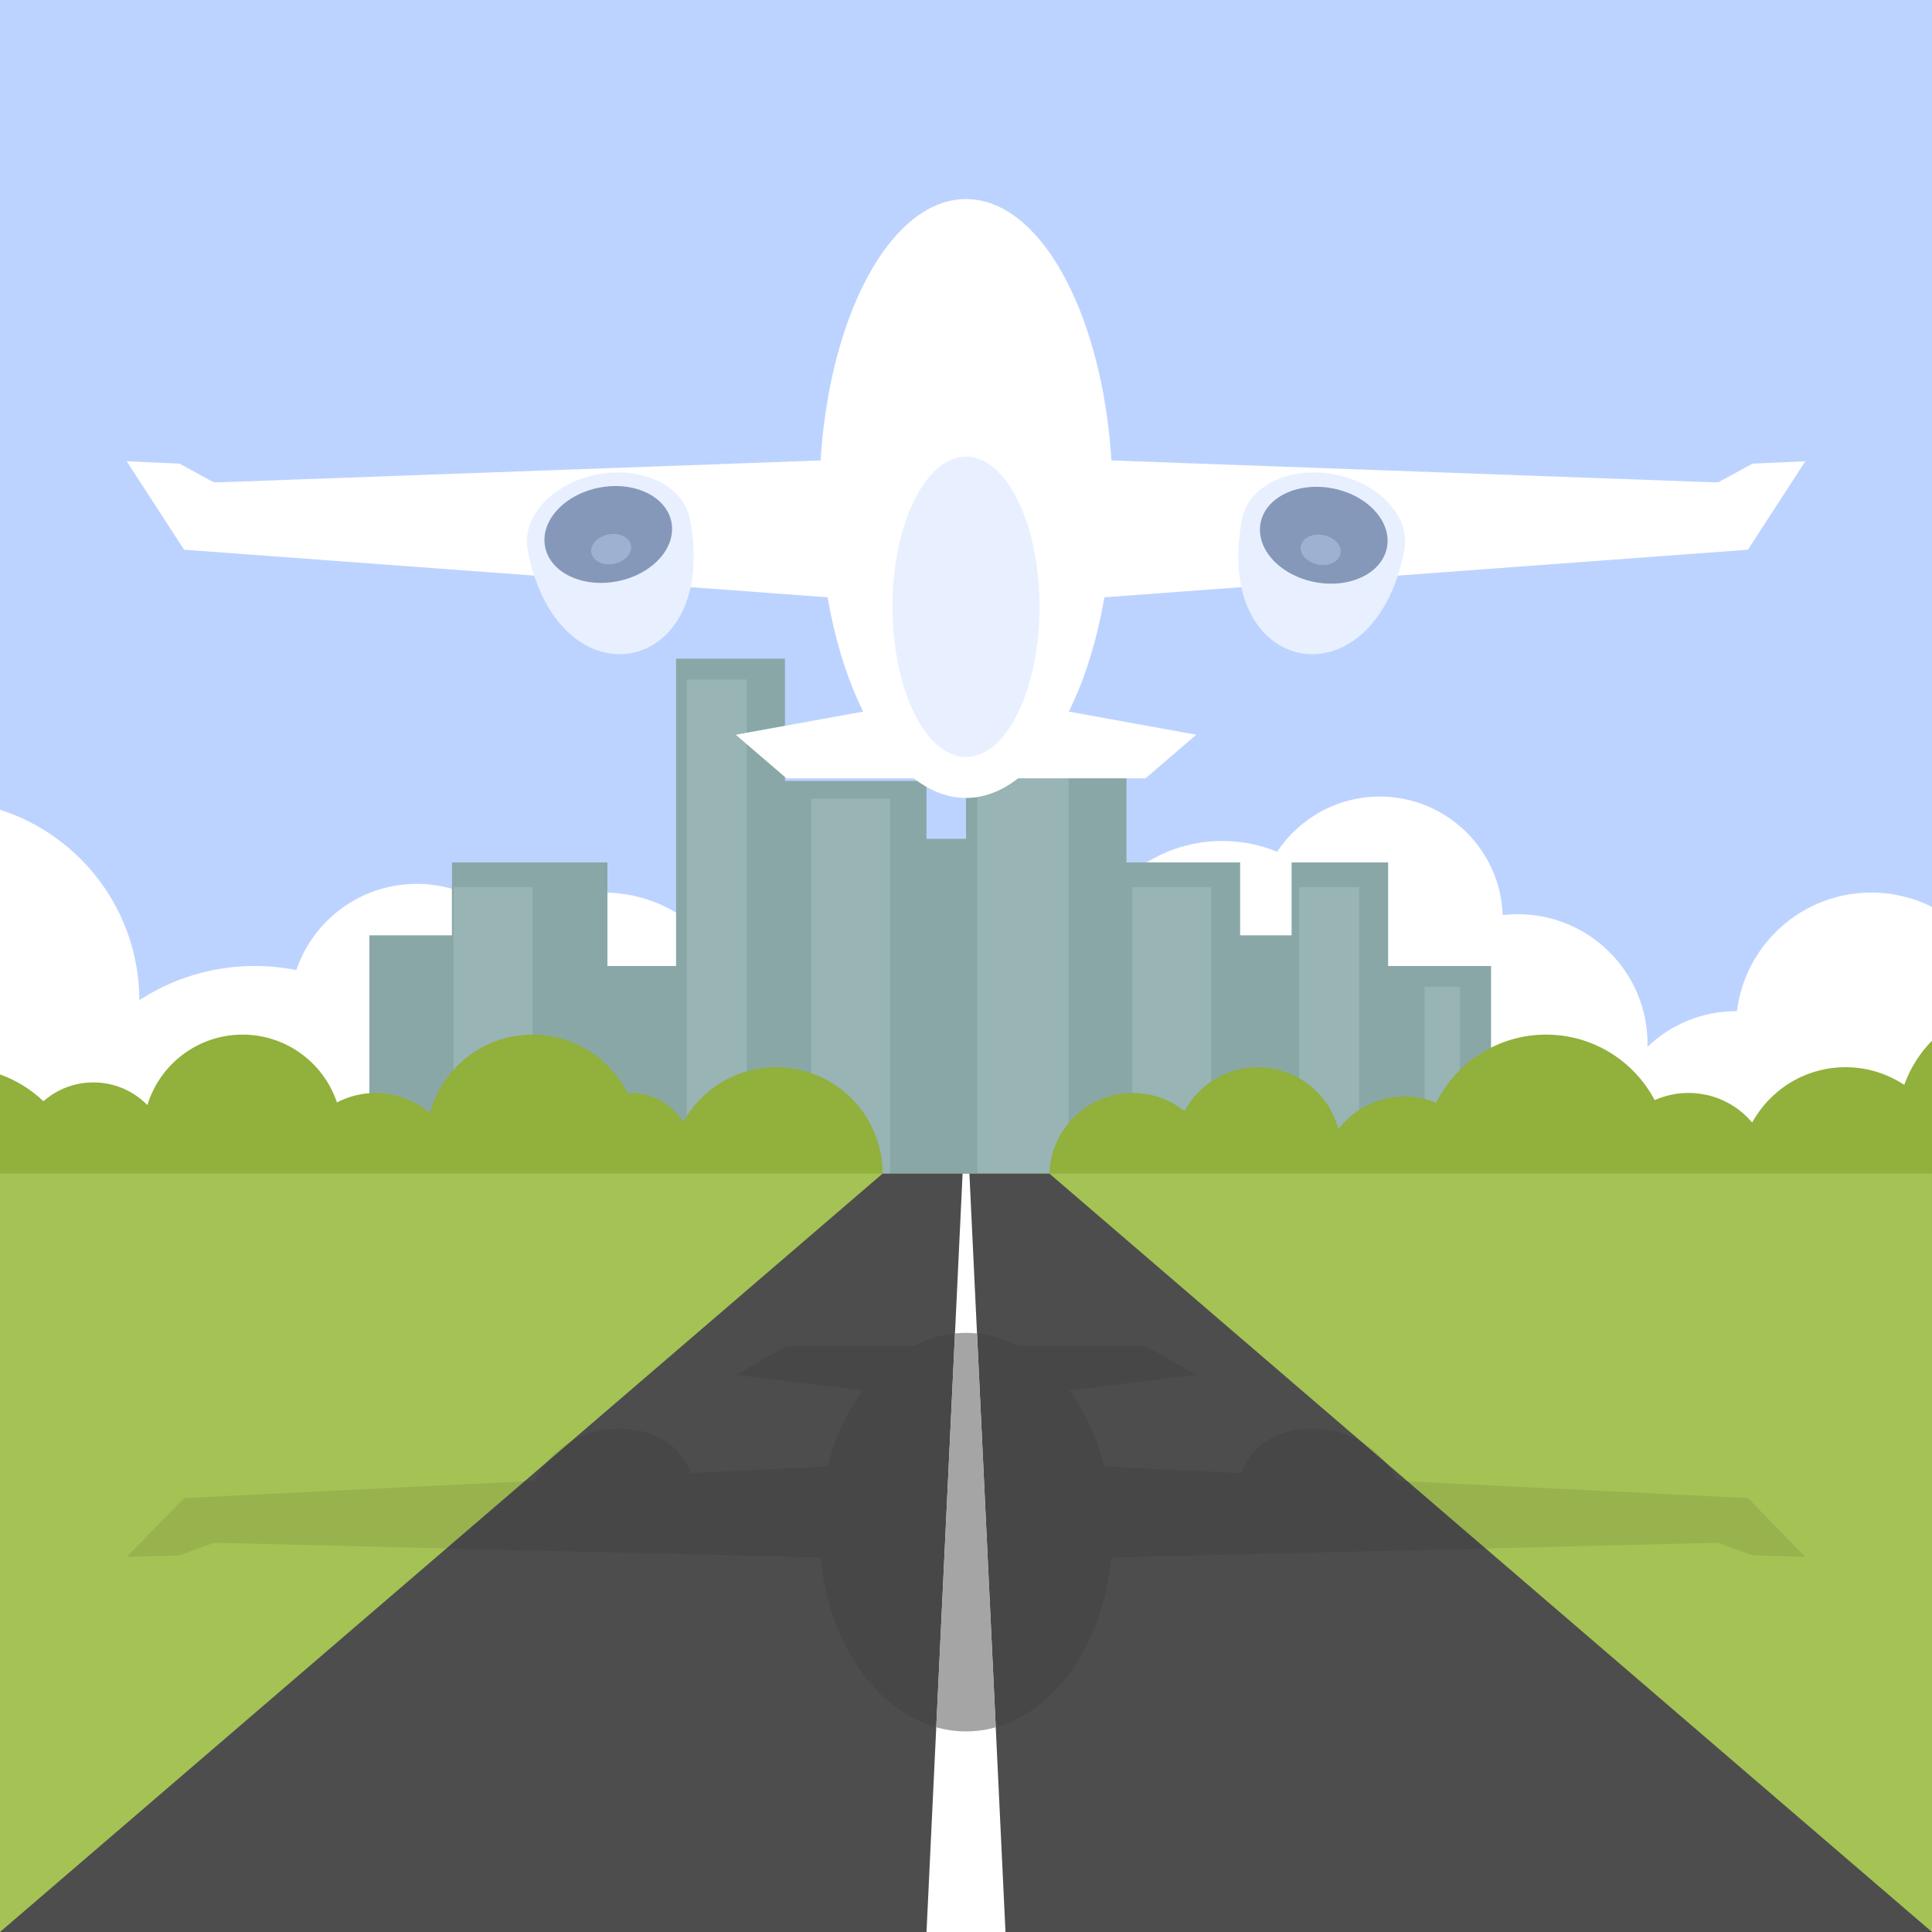 <?xml version="1.0" encoding="UTF-8" standalone="no"?>
<!-- Generator: Adobe Illustrator 14.0.0, SVG Export Plug-In . SVG Version: 6.00 Build 43363)  -->

<svg
   version="1.1"
   id="Layer"
   x="0px"
   y="0px"
   width="500px"
   height="500px"
   viewBox="0 0 500 500"
   enable-background="new 0 0 500 500"
   xml:space="preserve"
   sodipodi:docname="airport03.svg"
   inkscape:version="1.1.1 (3bf5ae0, 2021-09-20)"
   xmlns:inkscape="http://www.inkscape.org/namespaces/inkscape"
   xmlns:sodipodi="http://sodipodi.sourceforge.net/DTD/sodipodi-0.dtd"
   xmlns="http://www.w3.org/2000/svg"
   xmlns:svg="http://www.w3.org/2000/svg"><rect x="0" y="0" width="500" height="500" fill="#333333" stroke="none"/><defs
   id="defs1063">
	
	
	
	
	
	
	
	
	
	
	
	
	
	
	
	
	
</defs><sodipodi:namedview
   id="namedview1061"
   pagecolor="#ffffff"
   bordercolor="#666666"
   borderopacity="1.0"
   inkscape:pageshadow="2"
   inkscape:pageopacity="0.0"
   inkscape:pagecheckerboard="0"
   showgrid="false"
   inkscape:zoom="0.39173716"
   inkscape:cx="2.5527321"
   inkscape:cy="39.567347"
   inkscape:window-width="1280"
   inkscape:window-height="975"
   inkscape:window-x="0"
   inkscape:window-y="25"
   inkscape:window-maximized="1"
   inkscape:current-layer="Layer" />


<g
   id="g28624"><rect
     fill-rule="evenodd"
     clip-rule="evenodd"
     fill="#bdd3ff"
     width="499.998"
     height="500"
     id="rect974"
     x="0"
     y="0" /><path
     fill-rule="evenodd"
     clip-rule="evenodd"
     fill="#ffffff"
     d="m 499.998,234.707 v 62.659 c -4.724,2.374 -10.059,3.712 -15.706,3.712 -0.9,0 -1.794,-0.034 -2.677,-0.101 -2.943,15.191 -16.313,26.663 -32.365,26.663 -18.209,0 -32.971,-14.761 -32.971,-32.97 0,-0.175 0.005,-0.346 0.008,-0.519 -6.054,5.923 -14.338,9.577 -23.476,9.577 -18.538,0 -33.567,-15.03 -33.567,-33.566 0,-0.142 0.005,-0.28 0.006,-0.422 -0.717,0.049 -1.439,0.075 -2.167,0.075 -2.147,0 -4.243,-0.215 -6.271,-0.619 -5.602,13.525 -18.926,23.041 -34.475,23.041 -20.6,0 -37.298,-16.698 -37.298,-37.299 0,-20.598 16.698,-37.298 37.298,-37.298 5.023,0 9.812,0.995 14.185,2.795 5.698,-8.608 15.465,-14.286 26.562,-14.286 17.192,0 31.198,13.63 31.81,30.674 1.286,-0.15 2.593,-0.229 3.919,-0.229 18.538,0 33.566,15.027 33.566,33.567 0,0.257 -0.005,0.516 -0.01,0.771 5.929,-5.715 13.994,-9.233 22.882,-9.233 l 0.267,0.003 c 2.136,-17.308 16.89,-30.708 34.775,-30.708 5.646,0.003 10.981,1.339 15.705,3.713 z M 0,308.431 V 209.56 c 20.875,6.682 36,26.215 36.061,49.294 8.601,-5.599 18.865,-8.854 29.893,-8.854 3.669,0 7.255,0.363 10.722,1.051 4.428,-12.976 16.724,-22.308 31.199,-22.308 9.798,0 18.596,4.277 24.633,11.065 6.37,-5.493 14.663,-8.812 23.733,-8.812 20.084,0 36.366,16.282 36.366,36.365 0,20.087 -16.282,36.368 -36.366,36.368 -12.116,0 -22.847,-5.927 -29.455,-15.036 -2.258,1.585 -4.724,2.895 -7.348,3.877 0.905,3.955 1.384,8.07 1.384,12.299 0,30.303 -24.565,54.868 -54.868,54.868 -30.303,0 -54.869,-24.565 -54.869,-54.868 0,-0.507 0.007,-1.01 0.021,-1.51 -3.457,2.105 -7.179,3.815 -11.106,5.072 z"
     id="path976" /><polygon
     fill-rule="evenodd"
     clip-rule="evenodd"
     fill="#8aa7a8"
     points="116.96,223.191 157.202,223.191 157.202,250 174.964,250 174.964,170.46 203.146,170.46 203.146,202.099 239.78,202.099 239.78,217.085 250,217.085 250,187.667 291.527,187.667 291.527,223.191 320.945,223.191 320.945,242.063 334.267,242.063 334.267,223.191 359.244,223.191 359.244,250 385.888,250 385.888,344.749 359.244,344.749 359.244,364.177 334.267,364.177 334.267,356.716 301.746,356.716 301.746,337.844 291.527,337.844 291.527,349.189 250,349.189 250,337.844 239.78,337.844 222.145,337.844 203.146,337.844 187.175,337.844 187.175,346.97 157.202,346.97 157.202,349.189 138.33,349.189 116.96,349.189 95.59,349.189 95.59,242.063 116.96,242.063 "
     id="polygon978" /><path
     fill-rule="evenodd"
     clip-rule="evenodd"
     fill="#98b4b5"
     d="m 117.376,229.574 h 20.439 v 88.116 h -20.439 z m 251.305,25.811 h 9.158 v 58.143 h -9.158 z m -32.47,-25.811 h 15.542 v 83.953 h -15.542 z m -22.759,0 h -20.438 v 77.015 h 20.438 z M 252.951,193.08 h 23.591 v 124.61 h -23.591 z m -43.016,13.598 h 20.439 v 102.964 h -20.439 z m -32.194,-30.806 h 15.542 v 149.034 h -15.542 z"
     id="path980" /><path
     fill-rule="evenodd"
     clip-rule="evenodd"
     fill="#91b03c"
     d="m 499.998,269.321 v 50.45 c -4.995,6.955 -13.153,11.488 -22.372,11.488 -10.097,0 -18.922,-5.435 -23.714,-13.538 -3.942,5.001 -10.056,8.21 -16.917,8.21 -5.15,0 -9.879,-1.81 -13.585,-4.826 -5.798,6.246 -14.077,10.154 -23.271,10.154 -8.896,0 -16.934,-3.658 -22.697,-9.552 -3.761,3.206 -8.636,5.144 -13.964,5.144 -9.996,0 -18.398,-6.809 -20.828,-16.042 -3.936,5.143 -10.136,8.462 -17.111,8.462 -5.081,0 -9.748,-1.761 -13.432,-4.702 -3.631,6.764 -10.771,11.362 -18.984,11.362 -11.896,0 -21.536,-9.643 -21.536,-21.537 0,-11.894 9.641,-21.536 21.536,-21.536 5.08,0 9.748,1.759 13.43,4.702 3.633,-6.764 10.771,-11.363 18.986,-11.363 9.994,0 18.397,6.811 20.827,16.041 3.937,-5.144 10.136,-8.459 17.112,-8.459 2.908,0 5.682,0.576 8.213,1.622 5.195,-10.454 15.981,-17.641 28.448,-17.641 12.191,0 22.774,6.874 28.096,16.955 2.676,-1.192 5.64,-1.857 8.76,-1.857 6.606,0 12.519,2.977 16.47,7.662 4.676,-8.535 13.742,-14.323 24.161,-14.323 5.614,0 10.836,1.683 15.19,4.569 1.558,-4.329 4.03,-8.221 7.182,-11.445 z M 0,337.844 V 278.05 c 4.237,1.518 8.057,3.911 11.243,6.96 3.448,-3.039 7.974,-4.882 12.931,-4.882 5.473,0 10.418,2.246 13.971,5.866 3.218,-10.554 13.03,-18.233 24.637,-18.233 11.356,0 20.995,7.352 24.42,17.554 2.987,-1.567 6.386,-2.456 9.994,-2.456 5.371,0 10.284,1.968 14.056,5.22 3.17,-11.705 13.866,-20.317 26.574,-20.317 10.742,0 20.045,6.154 24.584,15.128 0.313,-0.021 0.629,-0.03 0.947,-0.03 5.685,0 10.669,3.011 13.441,7.525 4.698,-8.461 13.721,-14.187 24.083,-14.187 15.205,0 27.532,12.327 27.532,27.532 0,15.205 -12.327,27.53 -27.532,27.53 -12.993,0 -23.883,-9.002 -26.777,-21.108 -2.816,2.627 -6.593,4.234 -10.747,4.234 -1.733,0 -3.401,-0.28 -4.959,-0.798 -5.044,5.666 -12.391,9.236 -20.571,9.236 -8.389,0 -15.901,-3.754 -20.95,-9.673 -3.356,7.53 -10.905,12.78 -19.68,12.78 -8.34,0 -15.571,-4.741 -19.15,-11.673 -4.272,3.147 -9.551,5.011 -15.265,5.011 -8.697,0 -16.388,-4.312 -21.05,-10.914 -3.195,6.467 -9.856,10.916 -17.557,10.916 -1.719,0 -3.388,-0.225 -4.977,-0.641 C 16.006,327.563 8.927,334.646 0,337.844 Z"
     id="path982" /><rect
     y="303.729"
     fill-rule="evenodd"
     clip-rule="evenodd"
     fill="#a5c255"
     width="499.998"
     height="196.271"
     id="rect984"
     x="0" /><path
     fill-rule="evenodd"
     clip-rule="evenodd"
     fill="#4d4d4d"
     d="M 228.413,303.729 0,500 c 166.666,0 333.333,0 499.998,0 L 271.587,303.729 c -14.392,0 -28.782,0 -43.174,0 z"
     id="path988" /><path
     fill-rule="evenodd"
     clip-rule="evenodd"
     fill="#ffffff"
     d="M 249.118,303.729 239.78,500 c 6.813,0 13.625,0 20.439,0 l -9.338,-196.271 c -0.588,0 -1.176,0 -1.763,0 z"
     id="path992" /><path
     fill-rule="evenodd"
     clip-rule="evenodd"
     fill="#b3b3b3"
     d="m 247.149,345.09 -4.848,101.928 c 2.486,0.697 5.059,1.065 7.699,1.065 2.638,0 5.212,-0.368 7.698,-1.065 L 252.85,345.09 c -0.942,-0.095 -1.892,-0.143 -2.851,-0.143 -0.959,0 -1.909,0.048 -2.85,0.143 z"
     id="path994" /><path
     fill-rule="evenodd"
     clip-rule="evenodd"
     fill="#ffffff"
     d="m 250,206.506 c 20.898,0 37.942,-34.811 37.942,-77.491 0,-42.681 -17.044,-77.491 -37.942,-77.491 -20.898,0 -37.942,34.811 -37.942,77.491 0,42.681 17.044,77.491 37.942,77.491 z"
     id="path996" /><path
     fill-rule="evenodd"
     clip-rule="evenodd"
     fill="#ffffff"
     d="M 239.561,118.174 57.277,124.8 h -2.008 l -8.833,-4.818 -13.65,-0.602 14.855,22.886 195.533,14.455 z m 20.878,0 182.282,6.625 h 2.008 l 8.833,-4.818 13.651,-0.602 -14.855,22.886 -195.533,14.455 z"
     id="path998" /><path
     fill-rule="evenodd"
     clip-rule="evenodd"
     fill="#e8f0ff"
     d="m 250,195.906 c 10.481,0 19.031,-17.459 19.031,-38.866 0,-21.407 -8.55,-38.866 -19.031,-38.866 -10.481,0 -19.031,17.459 -19.031,38.866 0,21.407 8.55,38.866 19.031,38.866 z"
     id="path1000" /><path
     fill-rule="evenodd"
     clip-rule="evenodd"
     fill="#ffffff"
     d="m 229.146,183.12 -38.746,7.026 13.149,11.281 h 36.537 z m 41.707,0 38.747,7.026 -13.15,11.281 h -36.536 z"
     id="path1002" /><g
     id="g1010">
		<path
   fill-rule="evenodd"
   clip-rule="evenodd"
   fill="#e8f0ff"
   d="m 154.495,122.801 c 11.587,-2.273 22.347,2.844 24.03,11.43 8.015,40.86 -33.947,49.09 -41.961,8.23 -1.686,-8.585 6.342,-17.387 17.931,-19.66 z"
   id="path1004" />
		
			<ellipse
   transform="matrix(-0.193,-0.981,0.981,-0.193,52.107,319.572)"
   fill-rule="evenodd"
   clip-rule="evenodd"
   fill="#8698ba"
   cx="157.545"
   cy="138.346"
   rx="12.346"
   ry="16.663"
   id="ellipse1006" />
		
			<ellipse
   transform="matrix(-0.193,-0.981,0.981,-0.193,49.27,324.828)"
   fill-rule="evenodd"
   clip-rule="evenodd"
   fill="#9fb1d1"
   cx="158.289"
   cy="142.142"
   rx="3.868"
   ry="5.219"
   id="ellipse1008" />
	</g><g
     id="g1018">
		<path
   fill-rule="evenodd"
   clip-rule="evenodd"
   fill="#e8f0ff"
   d="m 345.504,122.801 c -11.589,-2.273 -22.346,2.844 -24.029,11.43 -8.016,40.86 33.946,49.09 41.962,8.23 1.683,-8.585 -6.345,-17.387 -17.933,-19.66 z"
   id="path1012" />
		
			<ellipse
   transform="matrix(0.193,-0.981,0.981,0.193,140.778,447.768)"
   fill-rule="evenodd"
   clip-rule="evenodd"
   fill="#8698ba"
   cx="342.456"
   cy="138.346"
   rx="12.346"
   ry="16.663"
   id="ellipse1014" />
		
			<ellipse
   transform="matrix(0.193,-0.981,0.981,0.193,136.403,450.068)"
   fill-rule="evenodd"
   clip-rule="evenodd"
   fill="#9fb1d1"
   cx="341.71"
   cy="142.142"
   rx="3.868"
   ry="5.22"
   id="ellipse1016" />
	</g><path
     fill-rule="evenodd"
     clip-rule="evenodd"
     fill="#84a331"
     d="m 250,448.083 c 19.32,0 35.268,-19.628 37.637,-45.012 l 155.085,-3.751 h 2.008 l 8.833,3.206 13.651,0.4 -14.855,-15.229 -90.613,-4.458 c -9.001,-18.22 -35.522,-17.183 -40.477,-1.992 l -35.441,-1.743 c -1.931,-7.508 -5.103,-14.224 -9.18,-19.693 l 32.952,-3.978 -13.15,-7.506 h -32.917 c -4.203,-2.183 -8.765,-3.38 -13.532,-3.38 -4.769,0 -9.331,1.197 -13.534,3.38 H 203.55 l -13.149,7.506 32.951,3.978 c -4.078,5.47 -7.249,12.186 -9.179,19.693 l -35.443,1.743 c -4.955,-15.191 -31.474,-16.228 -40.476,1.992 l -90.612,4.458 -14.855,15.229 13.65,-0.4 8.833,-3.206 h 2.008 l 155.084,3.751 c 2.368,25.384 18.318,45.012 37.638,45.012 z"
     id="path986"
     style="fill:#000000;fill-opacity:0.08" /></g></svg>

